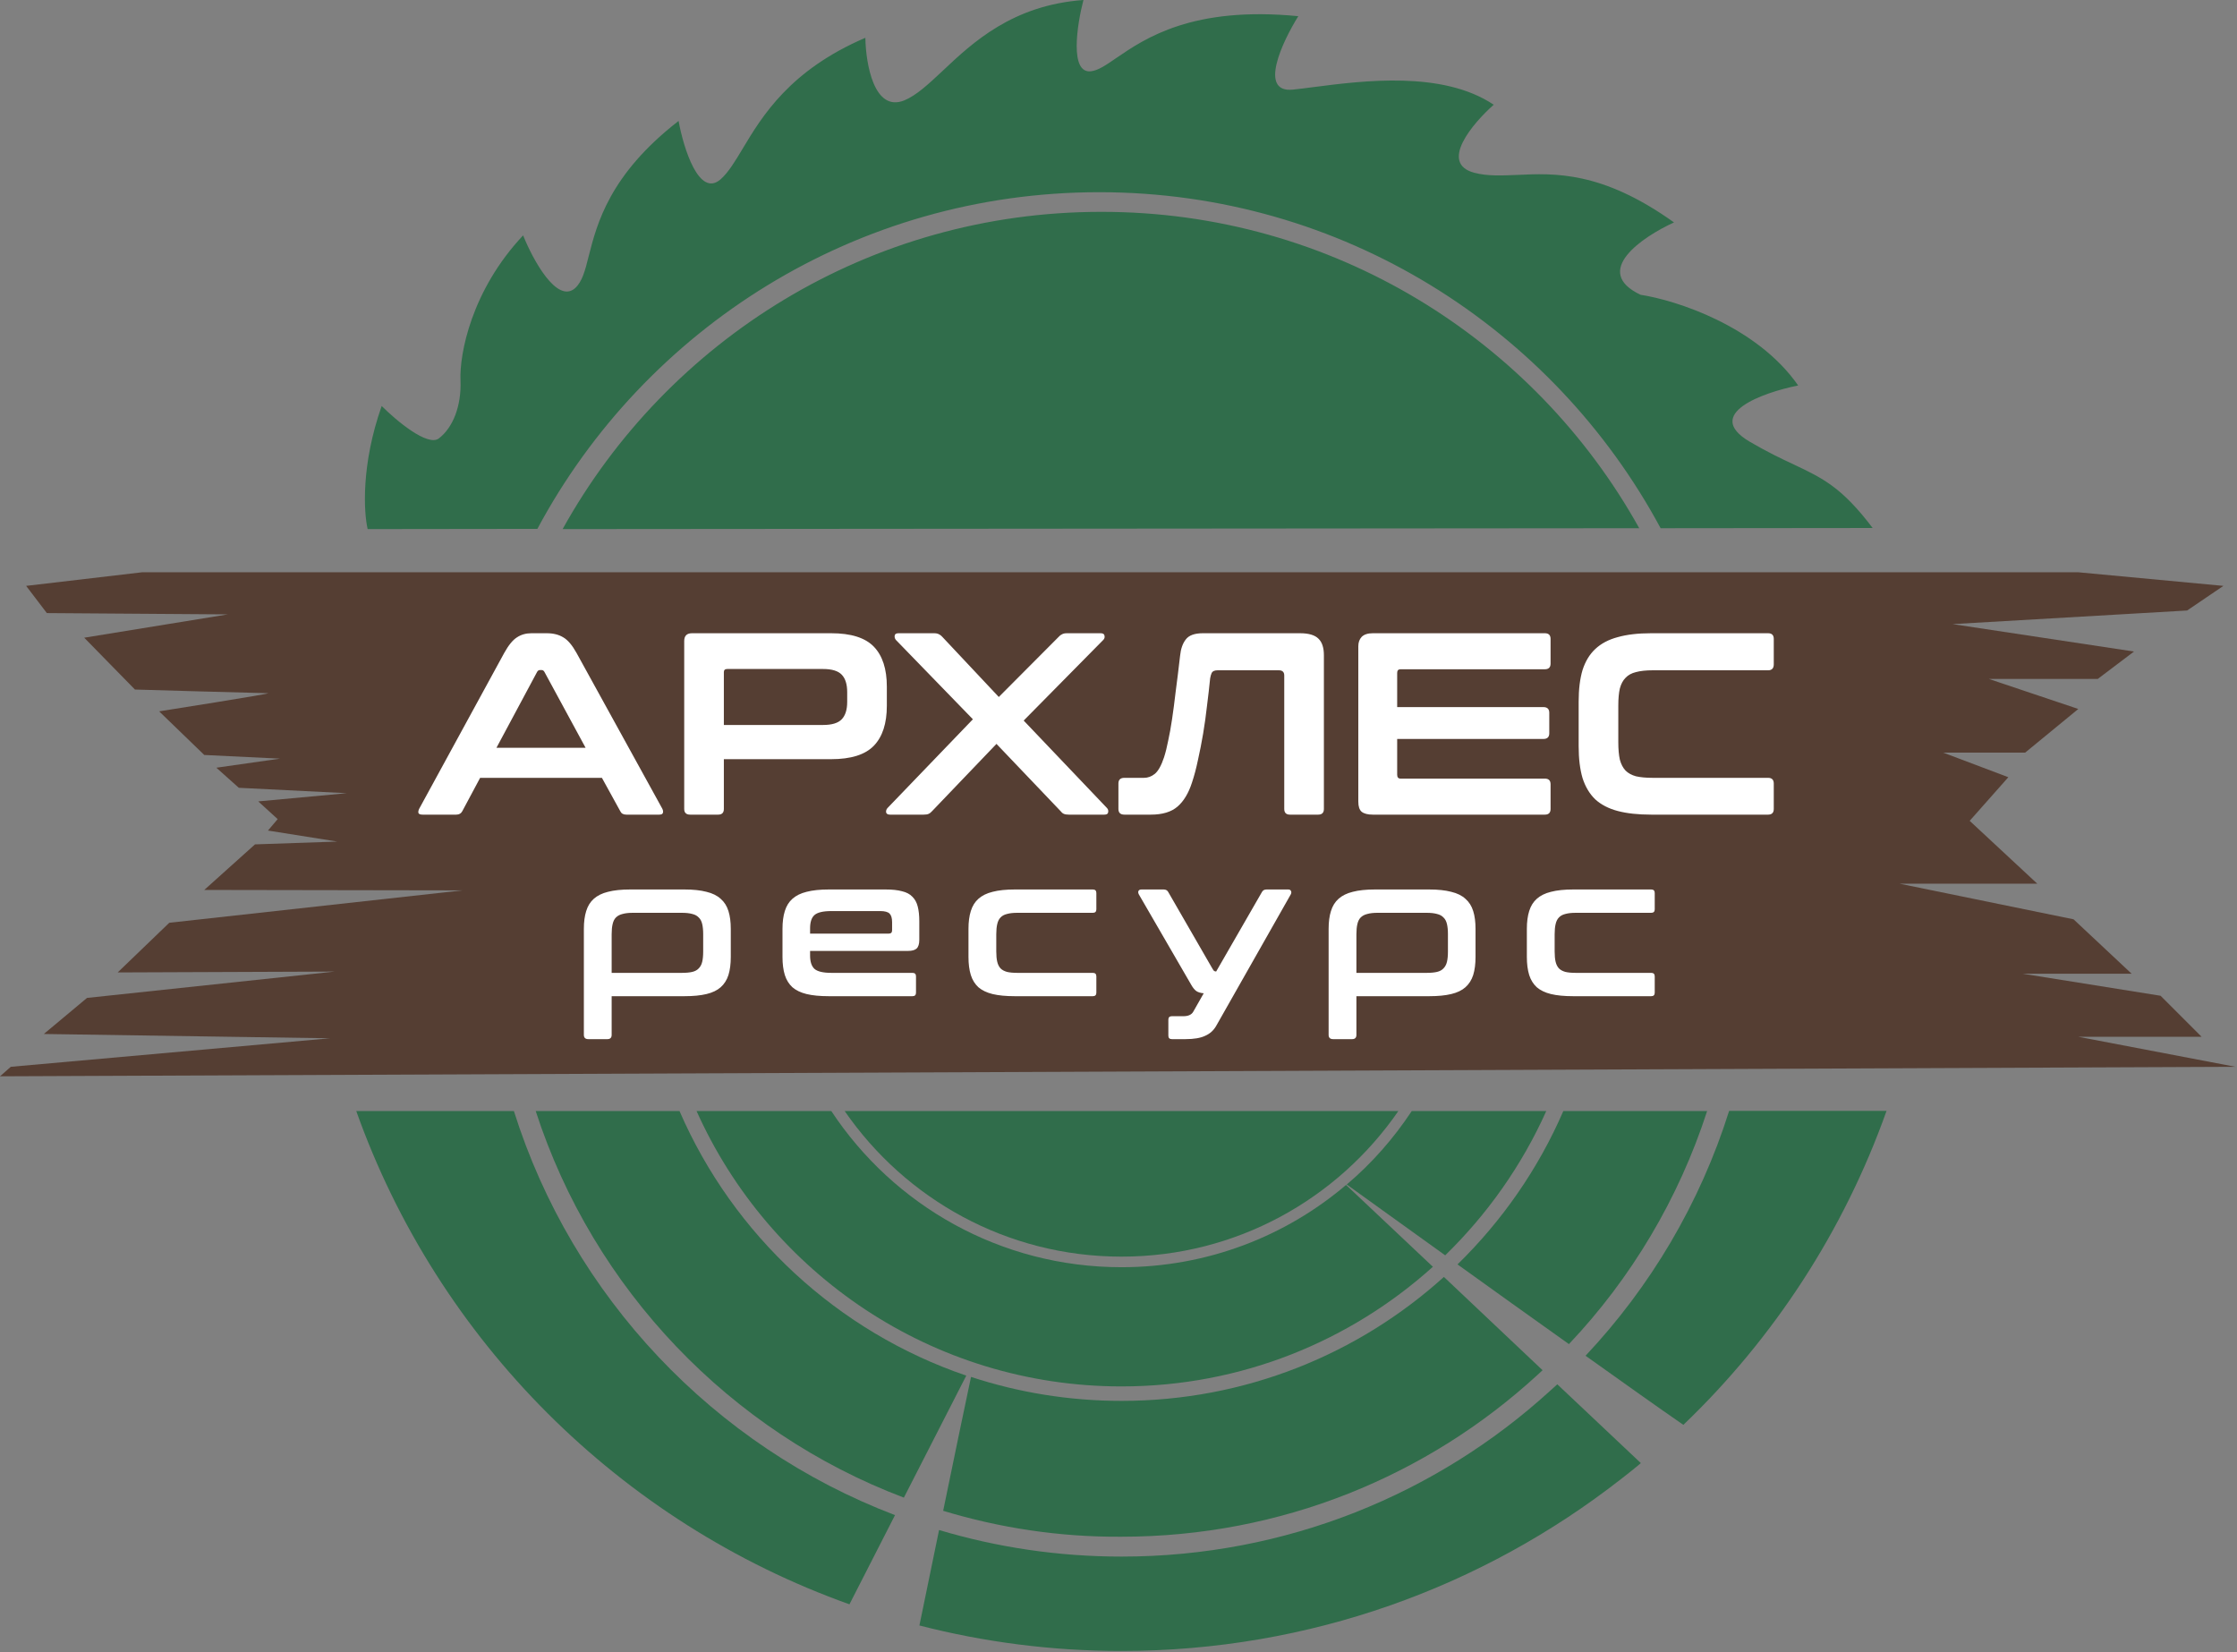 <?xml version="1.0" encoding="UTF-8"?> <svg xmlns="http://www.w3.org/2000/svg" width="1036" height="765" viewBox="0 0 1036 765" fill="none"><rect x="0" y="0" width="1036" height="765" fill="#808080" stroke="none"/> <path d="M12.1 271.3L65.8 265H962.5L1029.7 271.3L1012.9 282.7L904.3 289L988.3 301.7L971.5 314.4H921.1L962.5 328.3L937.9 348.5H899.9L930.1 359.9L912.2 380.1L943.5 409.2H879.7L960.3 425.7L987.2 450.9H936.8L1000.6 461.1L1019.6 480.1H962.5L1035.3 494L0 498.4L5 494L152.8 480.8L20.3 478.8L40.3 462.1L155 449.9L54.5 450.3L78.4 427.3L214.2 412.3L94.6 412.1L118.1 391L156.2 389.7L124.1 384.6L128.6 379.3L119.6 371.1L160.6 367.3L110.6 364.8L100.2 355.5L129.7 351.3L94.6 349.6L73.7 329.4C73.7 329.4 127.1 321 124.1 321C121.1 321 62.5 319.3 62.5 319.3L39 295.3L105.5 284.5L21.7 283.9L12.1 271.3Z" fill="#553E33"></path> <path fill-rule="evenodd" clip-rule="evenodd" d="M779.6 659.8C768.3 652 752.1 640.5 734.3 627.8C764.3 595.9 787.3 557.3 800.8 514.4H873.7C853.9 570.1 821.4 619.8 779.6 659.8Z" fill="#306D4B"></path> <path fill-rule="evenodd" clip-rule="evenodd" d="M425.8 752.7C428.8 738.1 431.9 722.9 434.9 708.5C461.7 716.5 490 720.8 519.4 720.8C595.8 720.8 665.4 691.8 717.7 644.2C718.7 643.3 719.7 642.4 720.7 641.5C720.9 641.3 721.1 641.2 721.2 641L759.9 677.5C756.9 680.1 753.7 682.6 750.6 685C686.8 734.8 606.6 764.5 519.3 764.5C487.1 764.5 455.7 760.4 425.8 752.7Z" fill="#306D4B"></path> <path fill-rule="evenodd" clip-rule="evenodd" d="M165 514.5H238C265.1 600.6 330.7 669.7 414.5 701.6L393.4 742.9C287.1 705 202.8 620.8 165 514.5Z" fill="#306D4B"></path> <path fill-rule="evenodd" clip-rule="evenodd" d="M519.4 581.9C572.6 581.9 619.5 555.2 647.6 514.5H391.2C419.3 555.2 466.2 581.9 519.4 581.9Z" fill="#306D4B"></path> <path fill-rule="evenodd" clip-rule="evenodd" d="M669.3 581.3C647.4 565.6 629.7 552.8 623.7 548.5C635.3 538.7 645.4 527.2 653.8 514.5H716.1C704.8 539.7 688.8 562.3 669.3 581.3Z" fill="#306D4B"></path> <path fill-rule="evenodd" clip-rule="evenodd" d="M322.6 514.5H385C413.8 558.1 463.2 586.8 519.4 586.8C559.1 586.8 595.4 572.5 623.4 548.7L663.6 586.6C625.4 621 574.9 642 519.4 642C431.7 642 356.3 589.6 322.6 514.5Z" fill="#306D4B"></path> <path fill-rule="evenodd" clip-rule="evenodd" d="M726.6 622.4C709.4 610.2 691.3 597.2 675 585.5C695.6 565.4 712.4 541.3 724 514.5H790.6C777.4 555.2 755.4 592 726.6 622.4Z" fill="#306D4B"></path> <path fill-rule="evenodd" clip-rule="evenodd" d="M436.8 699.6C442.3 672.8 447.2 649.4 449.7 637.6C471.6 644.8 495.1 648.7 519.4 648.7C576.8 648.7 629.2 627 668.7 591.3L714.4 634.5C713.9 635 713.4 635.4 713 635.8C712.6 636.2 712.2 636.5 711.9 636.8C661.2 683.3 593.6 711.6 519.4 711.6C490.6 711.8 462.9 707.5 436.8 699.6Z" fill="#306D4B"></path> <path fill-rule="evenodd" clip-rule="evenodd" d="M248.1 514.5H314.7C339.6 571.9 387.9 616.7 447.5 637L418.6 693.5C338 663 274.8 596.9 248.1 514.5Z" fill="#306D4B"></path> <path fill-rule="evenodd" clip-rule="evenodd" d="M170.266 245C168.466 237.3 167.166 215.2 176.766 188C183.466 194.7 198.066 207 203.266 203C209.766 198 213.766 188 213.266 176C212.766 164 218.266 134.5 242.266 109C246.766 120.2 257.866 140.7 266.266 133.5C269.566 130.6 270.966 125.4 272.666 118.5C276.466 103.7 282.166 80.9 314.266 56C316.566 68.7 323.766 91.8 333.766 83C337.366 79.8 340.366 74.8 343.966 68.8C352.966 53.8 365.766 32.5 400.766 17.5C400.966 29.5 404.766 52.1 418.766 46.5C424.366 44.2 429.966 39 436.566 32.8C450.466 19.7 468.866 2.4 501.766 0C498.766 11.5 495.266 34.2 505.266 33C508.666 32.6 512.266 30.1 517.066 26.8C530.266 17.8 552.266 2.7 601.266 7.5C593.766 19.5 582.766 43.1 598.766 41.5C601.566 41.2 604.866 40.8 608.566 40.3C631.166 37.4 668.066 32.6 691.766 48.5C681.966 57.2 666.366 75.6 682.766 80C688.866 81.6 695.266 81.3 702.566 81C719.866 80.2 741.866 79.1 775.266 103C760.566 109.7 736.966 125.7 759.766 136.5C776.066 139 813.566 150.9 832.766 178.5C816.266 181.8 788.666 191.7 810.266 204.5C818.466 209.3 824.966 212.4 830.766 215.1C844.066 221.4 852.966 225.6 867.266 244.5L769.066 244.6C719.266 152 621.566 89 509.066 89C396.466 89 298.566 152.1 248.866 244.9L170.266 245ZM759.166 244.6L260.566 245C309.166 157.4 402.666 98.1 509.966 98.1C617.166 98 710.566 157.2 759.166 244.6Z" fill="#306D4B"></path> <path d="M253.2 293.228C256.24 293.228 258.8 293.868 260.88 295.148C262.96 296.348 265 298.748 267 302.348L306.72 374.468C307.12 375.268 307.2 375.948 306.96 376.508C306.8 376.988 306.24 377.228 305.28 377.228H290.04C288.68 377.228 287.76 376.708 287.28 375.668L278.76 360.188H222.36L214.08 375.668C213.52 376.708 212.6 377.228 211.32 377.228H195.72C194.68 377.228 194.04 376.988 193.8 376.508C193.64 375.948 193.76 375.268 194.16 374.468L233.52 302.348C235.52 298.748 237.48 296.348 239.4 295.148C241.32 293.868 243.56 293.228 246.12 293.228H253.2ZM229.92 346.268H271.2L252.12 311.108C251.8 310.548 251.36 310.268 250.8 310.268H250.08C249.52 310.268 249.08 310.548 248.76 311.108L229.92 346.268ZM384.913 293.228C394.113 293.228 400.713 295.308 404.713 299.468C408.713 303.628 410.713 309.788 410.713 317.948V326.828C410.713 334.988 408.713 341.148 404.713 345.308C400.713 349.468 394.113 351.548 384.913 351.548H335.233V374.588C335.233 376.348 334.353 377.228 332.593 377.228H319.633C317.793 377.228 316.873 376.348 316.873 374.588V296.828C316.873 294.428 318.073 293.228 320.473 293.228H384.913ZM335.233 335.708H381.193C385.273 335.708 388.153 334.828 389.833 333.068C391.513 331.308 392.353 328.628 392.353 325.028V320.468C392.353 316.868 391.513 314.188 389.833 312.428C388.153 310.668 385.273 309.788 381.193 309.788H336.793C335.753 309.788 335.233 310.268 335.233 311.228V335.708ZM509.728 293.228C510.848 293.228 511.448 293.628 511.528 294.428C511.688 295.148 511.488 295.788 510.928 296.348L474.088 333.668L512.608 374.108C513.168 374.668 513.368 375.348 513.208 376.148C513.128 376.868 512.528 377.228 511.408 377.228H494.968C494.008 377.228 493.248 377.108 492.688 376.868C492.128 376.628 491.608 376.188 491.128 375.548L461.488 344.468L431.728 375.548C431.168 376.188 430.608 376.628 430.048 376.868C429.568 377.108 428.808 377.228 427.768 377.228H412.168C411.128 377.228 410.528 376.868 410.368 376.148C410.288 375.348 410.528 374.668 411.088 374.108L450.568 333.068L414.928 296.348C414.448 295.788 414.248 295.148 414.328 294.428C414.408 293.628 415.008 293.228 416.128 293.228H432.568C433.528 293.228 434.288 293.388 434.848 293.708C435.408 293.948 435.928 294.348 436.408 294.908L462.568 322.748L490.288 294.908C490.768 294.348 491.288 293.948 491.848 293.708C492.408 293.388 493.168 293.228 494.128 293.228H509.728ZM602.083 293.228C606.083 293.228 608.923 294.068 610.603 295.748C612.283 297.348 613.123 299.908 613.123 303.428V374.588C613.123 376.348 612.243 377.228 610.483 377.228H597.403C595.643 377.228 594.763 376.348 594.763 374.588V312.788C594.763 311.188 593.923 310.388 592.243 310.388H563.923C562.483 310.388 561.563 310.788 561.163 311.588C560.843 312.308 560.603 313.148 560.443 314.108C560.043 318.108 559.563 322.308 559.003 326.708C558.523 331.028 557.923 335.348 557.203 339.668C556.483 343.908 555.683 347.988 554.803 351.908C554.003 355.748 553.083 359.228 552.043 362.348C550.443 367.308 548.203 371.028 545.323 373.508C542.443 375.988 538.323 377.228 532.963 377.228H520.723C518.883 377.228 517.963 376.348 517.963 374.588V362.828C517.963 361.068 518.883 360.188 520.723 360.188H529.843C531.603 360.188 533.243 359.588 534.763 358.388C536.363 357.108 537.803 354.548 539.083 350.708C539.803 348.468 540.443 345.908 541.003 343.028C541.643 340.148 542.243 336.828 542.803 333.068C543.363 329.308 543.923 325.028 544.483 320.228C545.123 315.428 545.803 309.908 546.523 303.668C546.843 300.468 547.723 297.948 549.163 296.108C550.603 294.188 553.243 293.228 557.083 293.228H602.083ZM715.461 293.228C717.221 293.228 718.101 294.108 718.101 295.868V307.268C718.101 309.028 717.221 309.908 715.461 309.908H648.621C647.581 309.908 647.061 310.468 647.061 311.588V327.428H714.741C716.581 327.428 717.501 328.308 717.501 330.068V339.548C717.501 341.308 716.581 342.188 714.741 342.188H647.061V358.748C647.061 359.948 647.581 360.548 648.621 360.548H715.461C717.221 360.548 718.101 361.428 718.101 363.188V374.588C718.101 376.348 717.221 377.228 715.461 377.228H635.781C633.461 377.228 631.741 376.788 630.621 375.908C629.581 375.028 629.061 373.468 629.061 371.228V299.228C629.061 297.468 629.581 296.028 630.621 294.908C631.741 293.788 633.461 293.228 635.781 293.228H715.461ZM818.828 293.228C820.588 293.228 821.468 294.108 821.468 295.868V307.628C821.468 309.468 820.588 310.388 818.828 310.388H765.428C762.308 310.388 759.708 310.668 757.628 311.228C755.628 311.708 754.028 312.588 752.828 313.868C751.628 315.068 750.748 316.708 750.188 318.788C749.708 320.868 749.468 323.508 749.468 326.708V343.748C749.468 346.948 749.708 349.628 750.188 351.788C750.748 353.868 751.628 355.548 752.828 356.828C754.028 358.028 755.628 358.908 757.628 359.468C759.708 359.948 762.308 360.188 765.428 360.188H818.828C820.588 360.188 821.468 361.068 821.468 362.828V374.588C821.468 376.348 820.588 377.228 818.828 377.228H764.708C758.628 377.228 753.468 376.668 749.228 375.548C744.988 374.428 741.508 372.628 738.788 370.148C736.148 367.588 734.188 364.308 732.908 360.308C731.708 356.228 731.108 351.308 731.108 345.548V324.908C731.108 319.148 731.708 314.268 732.908 310.268C734.188 306.268 736.148 303.028 738.788 300.548C741.508 297.988 744.988 296.148 749.228 295.028C753.468 293.828 758.628 293.228 764.708 293.228H818.828Z" fill="white"></path> <path d="M317.02 411.89C321.04 411.89 324.43 412.25 327.19 412.97C329.95 413.63 332.14 414.71 333.76 416.21C335.44 417.65 336.64 419.54 337.36 421.88C338.08 424.16 338.44 426.92 338.44 430.16V443.12C338.44 446.36 338.08 449.15 337.36 451.49C336.64 453.77 335.44 455.66 333.76 457.16C332.14 458.6 329.95 459.65 327.19 460.31C324.43 460.97 321.04 461.3 317.02 461.3H283.27V479.21C283.27 480.53 282.61 481.19 281.29 481.19H272.47C271.09 481.19 270.4 480.53 270.4 479.21V430.16C270.4 426.92 270.76 424.16 271.48 421.88C272.2 419.54 273.37 417.65 274.99 416.21C276.67 414.71 278.86 413.63 281.56 412.97C284.32 412.25 287.74 411.89 291.82 411.89H317.02ZM283.27 450.5H315.76C317.74 450.5 319.36 450.35 320.62 450.05C321.88 449.75 322.87 449.21 323.59 448.43C324.37 447.65 324.91 446.63 325.21 445.37C325.51 444.11 325.66 442.52 325.66 440.6V432.59C325.66 430.73 325.51 429.17 325.21 427.91C324.91 426.59 324.37 425.57 323.59 424.85C322.87 424.07 321.88 423.53 320.62 423.23C319.36 422.87 317.74 422.69 315.76 422.69H293.08C291.16 422.69 289.57 422.87 288.31 423.23C287.05 423.53 286.03 424.07 285.25 424.85C284.53 425.57 284.02 426.59 283.72 427.91C283.42 429.17 283.27 430.73 283.27 432.59V450.5ZM410.178 411.89C413.238 411.89 415.758 412.16 417.738 412.7C419.778 413.18 421.368 414.02 422.508 415.22C423.708 416.36 424.548 417.89 425.028 419.81C425.508 421.67 425.748 423.95 425.748 426.65V435.2C425.748 437.12 425.328 438.47 424.488 439.25C423.648 439.97 422.358 440.33 420.618 440.33H375.168V442.49C375.168 445.31 375.828 447.35 377.148 448.61C378.528 449.87 381.168 450.5 385.068 450.5H422.598C423.678 450.5 424.218 451.04 424.218 452.12V459.68C424.218 460.76 423.678 461.3 422.598 461.3H383.808C379.728 461.3 376.308 460.97 373.548 460.31C370.848 459.65 368.658 458.6 366.978 457.16C365.358 455.66 364.188 453.77 363.468 451.49C362.748 449.15 362.388 446.36 362.388 443.12V430.16C362.388 426.92 362.748 424.16 363.468 421.88C364.188 419.54 365.358 417.65 366.978 416.21C368.658 414.71 370.848 413.63 373.548 412.97C376.308 412.25 379.728 411.89 383.808 411.89H410.178ZM375.168 432.32H411.618C412.638 432.32 413.148 431.81 413.148 430.79V427.01C413.148 425.15 412.758 423.83 411.978 423.05C411.198 422.27 409.758 421.88 407.658 421.88H385.068C381.168 421.88 378.528 422.51 377.148 423.77C375.828 424.97 375.168 427.01 375.168 429.89V432.32ZM506.124 411.89C507.204 411.89 507.744 412.43 507.744 413.51V421.07C507.744 422.15 507.204 422.69 506.124 422.69H471.204C469.224 422.69 467.604 422.87 466.344 423.23C465.084 423.53 464.094 424.07 463.374 424.85C462.654 425.57 462.144 426.59 461.844 427.91C461.544 429.17 461.394 430.73 461.394 432.59V440.6C461.394 442.52 461.544 444.11 461.844 445.37C462.144 446.63 462.654 447.65 463.374 448.43C464.094 449.15 465.084 449.69 466.344 450.05C467.604 450.35 469.224 450.5 471.204 450.5H506.124C507.204 450.5 507.744 451.04 507.744 452.12V459.68C507.744 460.76 507.204 461.3 506.124 461.3H469.944C465.864 461.3 462.444 460.97 459.684 460.31C456.984 459.65 454.794 458.6 453.114 457.16C451.494 455.66 450.324 453.77 449.604 451.49C448.884 449.15 448.524 446.36 448.524 443.12V430.16C448.524 426.92 448.884 424.16 449.604 421.88C450.324 419.54 451.494 417.65 453.114 416.21C454.794 414.71 456.984 413.63 459.684 412.97C462.444 412.25 465.864 411.89 469.944 411.89H506.124ZM596.62 411.89C597.28 411.89 597.7 412.13 597.88 412.61C598.12 413.03 598.09 413.54 597.79 414.14L563.23 475.07C562.03 477.17 560.32 478.7 558.1 479.66C555.94 480.68 552.91 481.19 549.01 481.19H542.71C541.63 481.19 541.09 480.65 541.09 479.57V472.19C541.09 471.11 541.63 470.57 542.71 470.57H548.02C550.3 470.57 551.83 469.88 552.61 468.5L557.47 459.95C555.97 459.83 554.8 459.47 553.96 458.87C553.18 458.27 552.43 457.34 551.71 456.08L527.41 414.14C527.11 413.54 527.05 413.03 527.23 412.61C527.47 412.13 527.92 411.89 528.58 411.89H538.93C539.95 411.89 540.67 412.31 541.09 413.15L561.07 447.8C561.55 448.64 561.91 449.21 562.15 449.51C562.45 449.75 562.81 449.87 563.23 449.87L584.38 413.15C584.8 412.31 585.52 411.89 586.54 411.89H596.62ZM661.931 411.89C665.951 411.89 669.341 412.25 672.101 412.97C674.861 413.63 677.051 414.71 678.671 416.21C680.351 417.65 681.551 419.54 682.271 421.88C682.991 424.16 683.351 426.92 683.351 430.16V443.12C683.351 446.36 682.991 449.15 682.271 451.49C681.551 453.77 680.351 455.66 678.671 457.16C677.051 458.6 674.861 459.65 672.101 460.31C669.341 460.97 665.951 461.3 661.931 461.3H628.181V479.21C628.181 480.53 627.521 481.19 626.201 481.19H617.381C616.001 481.19 615.311 480.53 615.311 479.21V430.16C615.311 426.92 615.671 424.16 616.391 421.88C617.111 419.54 618.281 417.65 619.901 416.21C621.581 414.71 623.771 413.63 626.471 412.97C629.231 412.25 632.651 411.89 636.731 411.89H661.931ZM628.181 450.5H660.671C662.651 450.5 664.271 450.35 665.531 450.05C666.791 449.75 667.781 449.21 668.501 448.43C669.281 447.65 669.821 446.63 670.121 445.37C670.421 444.11 670.571 442.52 670.571 440.6V432.59C670.571 430.73 670.421 429.17 670.121 427.91C669.821 426.59 669.281 425.57 668.501 424.85C667.781 424.07 666.791 423.53 665.531 423.23C664.271 422.87 662.651 422.69 660.671 422.69H637.991C636.071 422.69 634.481 422.87 633.221 423.23C631.961 423.53 630.941 424.07 630.161 424.85C629.441 425.57 628.931 426.59 628.631 427.91C628.331 429.17 628.181 430.73 628.181 432.59V450.5ZM764.719 411.89C765.799 411.89 766.339 412.43 766.339 413.51V421.07C766.339 422.15 765.799 422.69 764.719 422.69H729.799C727.819 422.69 726.199 422.87 724.939 423.23C723.679 423.53 722.689 424.07 721.969 424.85C721.249 425.57 720.739 426.59 720.439 427.91C720.139 429.17 719.989 430.73 719.989 432.59V440.6C719.989 442.52 720.139 444.11 720.439 445.37C720.739 446.63 721.249 447.65 721.969 448.43C722.689 449.15 723.679 449.69 724.939 450.05C726.199 450.35 727.819 450.5 729.799 450.5H764.719C765.799 450.5 766.339 451.04 766.339 452.12V459.68C766.339 460.76 765.799 461.3 764.719 461.3H728.539C724.459 461.3 721.039 460.97 718.279 460.31C715.579 459.65 713.389 458.6 711.709 457.16C710.089 455.66 708.919 453.77 708.199 451.49C707.479 449.15 707.119 446.36 707.119 443.12V430.16C707.119 426.92 707.479 424.16 708.199 421.88C708.919 419.54 710.089 417.65 711.709 416.21C713.389 414.71 715.579 413.63 718.279 412.97C721.039 412.25 724.459 411.89 728.539 411.89H764.719Z" fill="white"></path> </svg> 